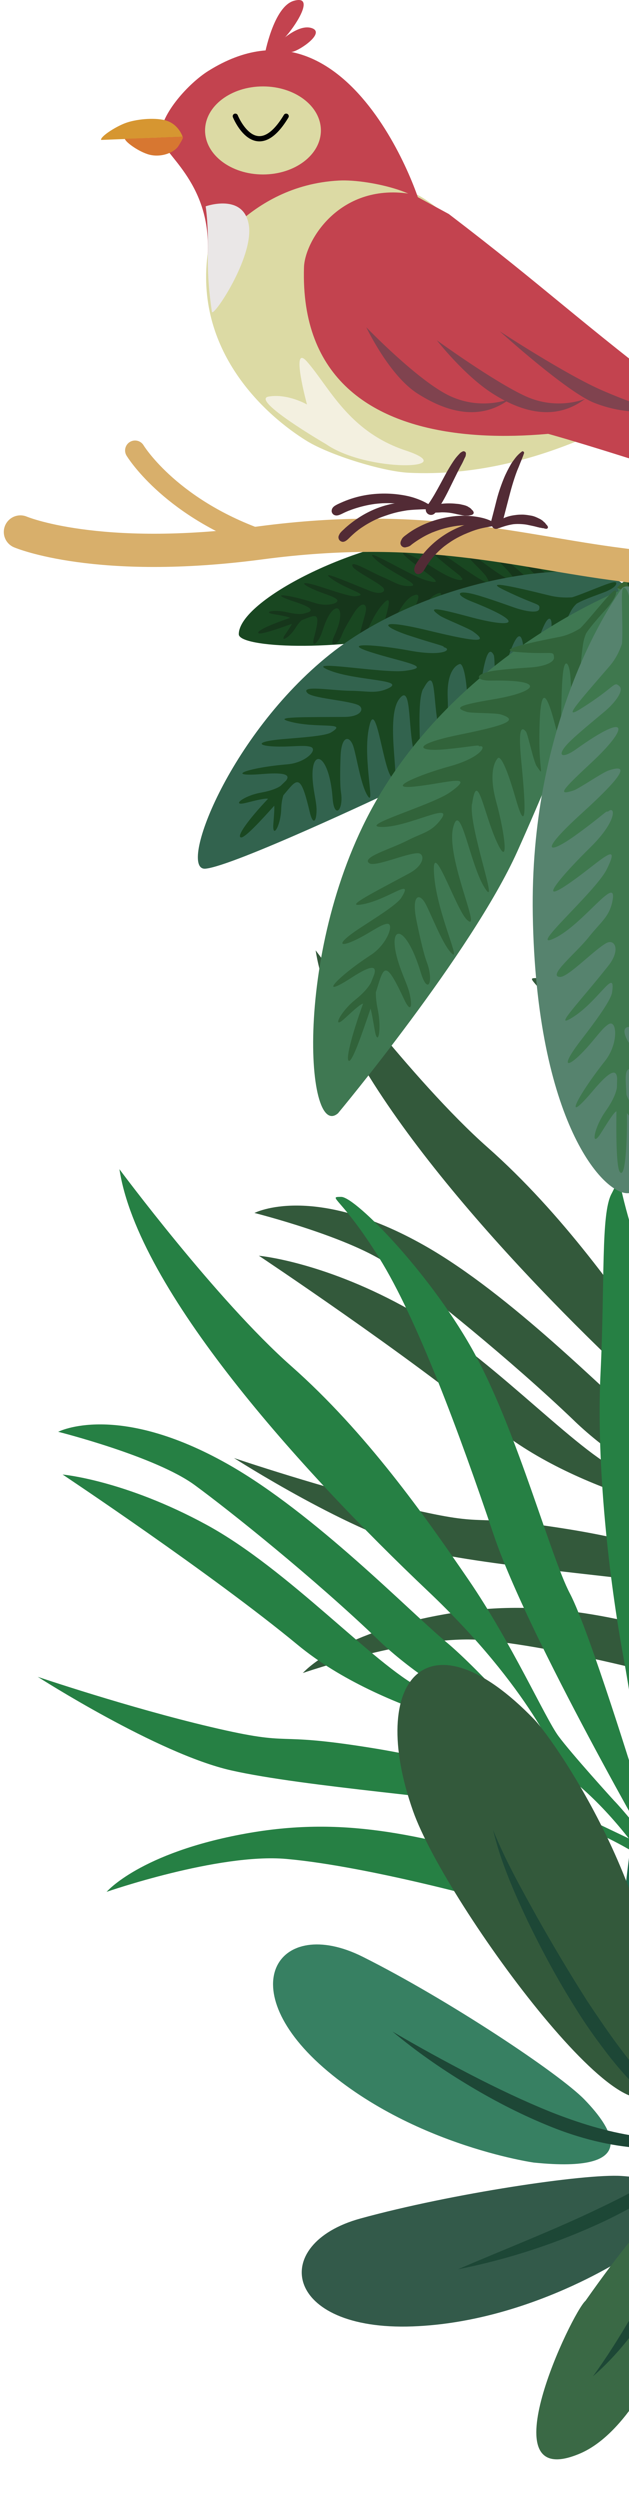 <svg width="154" height="612" viewBox="0 0 154 612" fill="none" xmlns="http://www.w3.org/2000/svg">
<path d="M209.031 402.133C209.031 402.133 177.401 347.293 168.941 322.213C160.481 297.133 150.171 269.273 140.881 254.353C131.591 239.433 128.041 239.443 131.591 239.433C135.141 239.423 154.111 258.903 164.521 278.293C174.921 297.683 182.851 327.543 187.591 336.543C192.331 345.543 204.141 384.043 204.141 384.043L209.031 402.123V402.133Z" fill="#33593B"/>
<path d="M175.831 372.162C175.831 372.162 141.841 366.392 120.921 349.092C100.001 331.792 63.381 307.402 63.381 307.402C63.381 307.402 78.501 308.752 98.611 319.702C118.721 330.652 139.601 353.942 151.251 359.832C162.901 365.722 175.831 372.162 175.831 372.162Z" fill="#33593B"/>
<path d="M184.961 378.003C184.961 378.003 178.111 359.903 152.881 335.993C121.571 306.323 81.771 262.133 77.281 232.643C77.281 232.643 101.001 264.633 119.351 280.853C137.701 297.073 152.151 317.663 162.721 333.113C173.301 348.573 181.551 367.063 184.751 371.403C187.951 375.753 198.261 387.093 198.261 387.093L184.951 377.993L184.961 378.003Z" fill="#33593B"/>
<path d="M140.681 347.883C124.901 332.743 104.321 316.273 95.701 309.963C86.071 302.913 62.301 296.933 62.301 296.933C62.301 296.933 76.661 289.443 103.941 304.913C125.111 316.913 148.611 341.203 157.201 348.313C165.791 355.423 181.761 373.653 181.761 373.653C181.761 373.653 156.451 363.023 140.671 347.883H140.681Z" fill="#33593B"/>
<path d="M206.951 402.263C206.951 402.263 193.821 392.743 176.921 389.653C160.021 386.563 122.671 383.893 104.671 379.833C86.661 375.773 57.291 356.923 57.291 356.923C57.291 356.923 79.421 364.433 99.621 369.193C121.171 374.273 113.351 370.163 139.421 374.393C170.771 379.483 187.571 389.613 187.571 389.613L205.221 398.033L206.951 402.263Z" fill="#33593B"/>
<path d="M219.801 420.673C193.751 408.223 194.161 407.953 175.861 402.713C149.701 395.233 131.551 391.053 108.141 395.293C82.331 399.973 74.151 409.553 74.151 409.553C74.151 409.553 101.541 400.033 118.131 401.493C138.561 403.293 173.561 412.763 182.321 415.943C191.081 419.123 198.241 416.623 204.541 417.263C210.851 417.913 220.781 423.083 220.781 423.083L219.791 420.663L219.801 420.673Z" fill="#33593B"/>
<path d="M174.33 497.623C174.33 497.623 167.71 467.053 162.21 452.213C156.7 437.373 156.11 424.613 152.63 405.623C149.14 386.633 145.94 358.753 147.03 336.183C148.12 313.613 147.09 297.163 149.71 292.253C152.33 287.343 150.61 286.623 153.83 297.993C157.05 309.353 156.76 314.743 156.44 329.623C156.12 344.503 160.17 369.243 162.98 387.443C165.79 405.643 164.2 427.003 165.82 436.203C167.44 445.393 166.42 452.473 169.64 463.843C172.86 475.203 173.68 485.063 176.76 490.863C179.84 496.663 174.33 497.623 174.33 497.623Z" fill="#268044"/>
<path d="M160.98 455.693C160.98 455.693 129.35 400.853 120.89 375.773C112.43 350.693 102.12 322.833 92.83 307.913C83.54 292.993 79.99 293.003 83.54 292.993C87.09 292.983 106.06 312.463 116.47 331.853C126.87 351.243 134.8 381.103 139.54 390.103C144.28 399.103 156.09 437.603 156.09 437.603L160.98 455.683V455.693Z" fill="#268044"/>
<path d="M165.4 459.553C165.4 459.553 155.14 445.733 150.22 440.663C145.3 435.593 143.42 434.253 139.42 431.623C133.1 427.463 130.04 425.173 123.47 420.413C116.91 415.653 115.01 415.353 114.46 416.633C113.91 417.903 122.92 421.693 140.53 436.093C158.14 450.503 168.8 474.003 168.8 474.003L165.39 459.553H165.4Z" fill="#268044"/>
<path d="M127.78 425.723C127.78 425.723 93.79 419.953 72.87 402.653C51.95 385.353 15.33 360.963 15.33 360.963C15.33 360.963 30.45 362.313 50.56 373.263C70.67 384.213 91.55 407.503 103.2 413.393C114.85 419.283 127.78 425.723 127.78 425.723Z" fill="#268044"/>
<path d="M136.92 431.573C136.92 431.573 130.07 413.473 104.84 389.563C73.53 359.893 33.73 315.703 29.24 286.213C29.24 286.213 52.96 318.203 71.31 334.423C89.66 350.643 104.11 371.233 114.68 386.683C125.26 402.143 133.51 420.633 136.71 424.973C139.91 429.323 150.22 440.663 150.22 440.663L136.91 431.563L136.92 431.573Z" fill="#268044"/>
<path d="M92.63 401.453C76.85 386.313 56.27 369.843 47.65 363.533C38.02 356.483 14.25 350.503 14.25 350.503C14.25 350.503 28.61 343.013 55.89 358.483C77.06 370.483 100.56 394.773 109.15 401.883C117.74 408.993 133.71 427.223 133.71 427.223C133.71 427.223 108.4 416.593 92.62 401.453H92.63Z" fill="#268044"/>
<path d="M158.9 455.823C158.9 455.823 145.77 446.303 128.87 443.213C111.97 440.123 74.62 437.453 56.62 433.393C38.61 429.333 9.24 410.483 9.24 410.483C9.24 410.483 31.37 417.993 51.57 422.753C73.12 427.833 65.3 423.723 91.37 427.953C122.72 433.043 139.52 443.173 139.52 443.173L157.17 451.593L158.9 455.823Z" fill="#268044"/>
<path d="M171.75 474.243C145.7 461.793 146.11 461.523 127.81 456.283C101.65 448.803 83.5 444.623 60.09 448.863C34.28 453.543 26.1 463.123 26.1 463.123C26.1 463.123 53.49 453.603 70.08 455.063C90.51 456.863 125.51 466.333 134.27 469.513C143.03 472.693 150.19 470.193 156.49 470.833C162.8 471.483 172.73 476.653 172.73 476.653L171.74 474.233L171.75 474.243Z" fill="#268044"/>
<path d="M152.67 466.082C155.99 435.882 163.71 375.012 196.3 379.912C228.89 384.812 197.55 472.232 186.77 497.702C164.38 550.612 149.35 496.272 152.68 466.072L152.67 466.082Z" fill="#1D694B"/>
<path d="M101.12 443.321C109.23 466.371 158.08 532.721 161.12 508.301C165.94 469.661 136.24 426.552 130.77 420.892C104.71 393.902 89.841 411.281 101.12 443.321Z" fill="#33593B"/>
<path d="M153.491 552.352C157.011 549.932 131.69 568.372 101.03 569.502C69.41 570.672 65.76 549.282 88.221 543.092C110.681 536.912 143.26 532.082 152.16 532.672C162.31 533.342 174.801 536.742 153.491 552.342V552.352Z" fill="#335A4A"/>
<path d="M130.67 529.392C134.92 529.952 103.65 526.672 80.25 507.052C56.12 486.822 68.03 468.602 88.82 479.022C109.62 489.442 136.96 507.622 143.12 513.992C150.15 521.262 157.05 532.102 130.67 529.392Z" fill="#378062"/>
<path d="M143.33 563.251C140.02 566.161 118.93 610.271 141.86 600.681C163.91 591.461 177.49 534.191 173.07 533.631C168.65 533.071 160.93 538.221 143.33 563.261V563.251Z" fill="#3A6945"/>
<path d="M112.11 555.522C124.53 553.062 136.63 549.082 148.13 543.672C153.84 540.912 159.43 537.792 164.54 533.952C169.64 530.162 174.34 525.612 177.5 520.142C173.26 524.812 168.21 528.442 163.01 531.772C157.76 535.052 152.27 537.952 146.64 540.612C135.42 546.012 123.73 550.512 112.12 555.522H112.11Z" fill="#1D4736"/>
<path d="M96.11 497.332C101.72 502.022 107.75 506.242 114.02 510.052C120.29 513.872 126.83 517.302 133.68 520.132C140.51 523.002 147.8 525.042 155.27 525.722C159.01 526.012 162.79 525.982 166.49 525.382C170.17 524.712 173.81 523.572 176.94 521.642C169.97 524.082 162.65 523.962 155.61 522.902C148.53 521.852 141.66 519.692 134.96 517.052C128.27 514.352 121.72 511.222 115.27 507.892C108.82 504.542 102.43 501.052 96.12 497.332H96.11Z" fill="#1D4736"/>
<path d="M145.15 581.752C149.58 577.902 153.46 573.392 156.81 568.572C160.21 563.772 163.12 558.662 165.77 553.432C170.93 542.922 174.97 531.882 177.34 520.462C172.39 531.042 167.85 541.632 162.69 551.942C160.15 557.112 157.43 562.182 154.56 567.162C151.64 572.122 148.6 577.022 145.15 581.752Z" fill="#1D4736"/>
<path d="M176.78 521.952C168.87 519.932 162.83 514.542 157.69 508.702C152.55 502.812 147.99 496.242 143.66 489.672C139.41 482.992 135.35 476.152 131.45 469.242C127.61 462.292 123.69 455.362 120.72 447.962C122.57 455.752 125.83 463.152 129.24 470.372C132.74 477.582 136.53 484.632 140.82 491.442C142.94 494.872 145.24 498.202 147.67 501.402C150.07 504.642 152.7 507.742 155.55 510.662C158.45 513.532 161.57 516.242 165.16 518.282C168.74 520.302 172.72 521.762 176.77 521.942L176.78 521.952Z" fill="#1D4736"/>
<path d="M148.961 141.462C148.961 141.462 128.571 130.142 107.901 131.242C87.231 132.342 58.461 146.962 58.461 155.262C58.461 158.572 82.481 159.682 102.321 154.712C122.151 149.742 148.971 141.462 148.971 141.462H148.961Z" fill="#194721"/>
<path d="M105.972 145.932C110.302 143.172 106.542 148.282 105.332 152.712C104.112 157.142 107.392 152.732 109.332 148.892C111.632 144.332 114.082 144.842 114.082 144.842C114.082 144.842 115.372 144.682 112.262 151.022C110.432 154.742 111.192 154.902 116.132 148.992C117.612 147.222 120.482 143.622 120.522 145.882C120.522 146.392 118.422 149.722 118.382 150.592C118.292 152.642 118.012 151.502 121.842 148.012C126.232 144.002 128.042 143.372 125.042 148.992C122.882 153.042 128.082 147.332 131.392 145.012C133.312 143.672 133.302 144.802 132.152 146.172C131.362 147.112 129.942 148.282 130.122 149.602C130.282 150.792 132.132 147.912 137.012 144.802C137.522 144.482 138.052 144.262 138.602 144.112C140.322 143.982 143.602 144.352 144.492 144.372C145.622 144.402 146.552 144.292 146.842 143.932C147.132 143.572 146.352 143.422 144.262 143.282C142.442 143.162 139.762 143.062 138.342 142.872C137.102 142.452 135.862 141.872 134.702 141.052C128.312 136.492 125.182 134.522 127.552 137.112C131.882 141.862 132.582 141.532 131.892 142.322C131.372 142.922 129.392 141.742 127.792 140.352C126.412 139.152 123.222 136.372 121.782 135.402C119.432 133.832 119.232 134.732 121.182 136.552C128.812 143.692 126.042 143.452 119.612 138.672C114.412 134.802 113.382 134.332 114.762 136.472C115.212 137.172 118.452 140.192 118.992 141.042C120.592 143.592 119.392 143.312 111.642 137.852C103.792 132.312 104.102 134.012 108.062 137.292C112.072 140.612 113.072 141.152 112.822 141.302C114.152 142.202 112.112 142.772 106.782 139.422C102.002 136.412 95.782 133.352 100.182 136.982C104.502 140.542 109.882 143.632 104.322 142.052C100.502 140.962 88.152 133.252 91.732 136.732C95.282 140.182 104.492 143.632 99.882 143.472C97.542 143.392 96.362 142.372 93.612 141.222C90.602 139.962 85.692 136.892 86.292 138.602C86.672 139.692 92.122 142.302 93.682 143.742C94.712 144.692 93.492 145.822 90.522 144.632C83.892 141.962 78.482 139.612 80.892 141.462C84.792 144.442 91.002 145.602 86.982 145.962C85.662 146.082 81.182 144.502 78.342 143.602C72.512 141.732 73.712 143.242 78.972 145.162C81.132 145.952 81.652 146.132 82.302 146.592C83.652 147.522 80.362 148.672 77.082 147.602C69.922 145.272 65.332 145.072 72.202 147.322C76.612 148.762 76.502 149.452 75.502 149.882C75.052 150.012 74.622 150.142 74.192 150.262C73.582 150.352 72.402 150.372 70.362 149.892C67.032 149.112 64.102 149.852 67.052 150.352C69.192 150.712 70.722 151.002 71.002 151.272C65.862 152.992 62.632 154.552 63.312 155.012C63.852 155.382 67.802 154.032 71.492 152.702C71.252 153.222 70.612 154.142 69.822 155.322C68.402 157.442 70.872 156.142 72.382 153.672C72.922 152.792 73.432 152.212 73.872 151.822C74.252 151.672 74.622 151.532 74.962 151.392C77.832 150.242 78.392 150.392 76.882 156.112C76.362 158.072 77.102 158.082 78.142 156.342C78.722 155.362 79.002 154.132 79.622 152.542C82.022 146.452 85.202 148.422 81.852 155.632C80.362 158.822 82.702 158.182 83.722 155.392C84.242 153.962 85.982 151.152 86.592 150.172C88.522 147.032 89.912 147.702 89.562 149.622C89.242 151.372 87.732 155.462 87.882 157.492C88.102 160.412 89.972 152.342 93.452 148.212C97.592 143.312 93.032 153.942 93.372 156.392C93.892 160.152 96.892 147.732 101.092 145.842C104.902 144.122 99.432 151.522 99.002 155.692C98.572 159.862 103.102 147.812 105.962 145.982L105.972 145.932Z" fill="#16361B"/>
<path d="M95.002 194.153C95.002 194.153 57.172 212.033 50.312 212.653C43.442 213.283 55.902 180.073 80.762 160.193C105.622 140.313 147.572 135.373 153.412 143.923C153.412 143.923 119.032 182.013 95.002 194.163V194.153Z" fill="#32634E"/>
<path d="M103.632 168.642C106.922 162.422 105.902 171.532 107.432 178.282C108.962 185.022 109.892 177.142 109.612 170.792C109.282 163.262 112.532 162.562 112.532 162.562C112.532 162.562 113.962 161.622 114.532 172.042C114.862 178.162 115.872 177.962 117.762 167.082C118.332 163.822 119.322 157.282 120.882 160.352C121.232 161.042 120.972 166.792 121.512 168.002C122.782 170.852 121.692 169.462 123.892 162.522C126.412 154.562 128.142 152.682 128.362 162.062C128.512 168.822 130.852 158.082 133.232 153.042C134.612 150.122 135.362 151.682 134.912 154.212C134.602 155.952 133.712 158.352 134.812 160.052C135.802 161.582 136.062 156.602 139.772 149.602C140.162 148.872 140.642 148.272 141.202 147.762C143.162 146.612 147.302 145.272 148.382 144.802C149.742 144.212 150.772 143.542 150.882 142.882C150.992 142.222 149.962 142.452 147.382 143.442C145.132 144.302 141.882 145.672 140.072 146.222C138.322 146.342 136.442 146.252 134.512 145.772C123.842 143.132 118.792 142.192 123.352 144.402C131.702 148.462 132.302 147.622 132.022 149.082C131.802 150.202 128.662 149.692 125.812 148.692C123.352 147.822 117.702 145.812 115.342 145.302C111.492 144.472 111.852 145.822 115.402 147.222C129.282 152.702 125.822 153.932 114.962 151.002C106.172 148.632 104.622 148.572 107.712 150.722C108.722 151.432 114.602 153.732 115.812 154.592C119.432 157.182 117.822 157.482 104.922 154.362C91.862 151.202 93.372 153.362 100.282 155.622C107.282 157.912 108.832 158.082 108.642 158.432C110.822 158.912 108.792 160.852 100.192 159.252C92.482 157.822 83.032 157.142 90.702 159.622C98.242 162.052 106.712 163.262 99.032 164.232C93.752 164.892 73.882 161.292 80.472 164.032C87.012 166.752 100.282 166.292 94.702 168.662C91.852 169.862 89.782 169.132 85.732 169.102C81.312 169.062 73.392 167.632 75.262 169.642C76.452 170.922 84.692 171.422 87.502 172.512C89.362 173.232 88.672 175.472 84.342 175.502C74.662 175.572 66.642 175.422 70.752 176.582C77.402 178.472 85.572 176.562 81.032 179.312C79.542 180.212 73.152 180.592 69.172 180.942C60.982 181.672 63.422 183.062 70.972 182.712C74.072 182.572 74.812 182.542 75.892 182.782C78.122 183.292 74.982 186.722 70.362 187.102C60.282 187.952 54.692 190.262 64.372 189.472C70.582 188.962 70.922 189.962 70.012 191.112C69.572 191.542 69.142 191.962 68.712 192.372C68.052 192.842 66.662 193.532 63.912 194.032C59.432 194.832 56.432 197.502 60.292 196.522C63.072 195.812 65.092 195.352 65.612 195.552C60.662 200.802 57.872 204.762 58.982 205.002C59.882 205.202 63.662 201.132 67.152 197.232C67.222 198.082 67.072 199.702 66.922 201.752C66.662 205.462 68.712 202.282 68.852 198.042C68.902 196.542 69.122 195.452 69.382 194.672C69.732 194.262 70.072 193.852 70.392 193.472C73.032 190.282 73.802 190.182 75.852 198.862C76.562 201.832 77.442 201.432 77.502 198.462C77.542 196.792 77.032 194.952 76.702 192.422C75.452 182.732 80.562 183.642 81.432 195.392C81.812 200.602 84.162 198.402 83.492 194.012C83.152 191.762 83.322 186.942 83.382 185.252C83.562 179.862 85.662 179.992 86.542 182.822C87.342 185.402 88.302 191.842 89.852 194.542C92.072 198.422 88.862 186.312 90.232 178.702C91.862 169.652 93.592 186.782 95.642 189.942C98.792 194.802 94.002 176.112 97.722 171.142C101.092 166.632 99.582 179.852 101.872 185.812C104.162 191.762 101.432 172.712 103.612 168.592L103.632 168.642Z" fill="#1A4721"/>
<path d="M82.812 272.462C82.812 272.462 115.492 233.252 126.672 208.402C137.842 183.552 153.342 143.942 153.342 143.942C153.342 143.942 115.222 158.152 93.432 193.772C71.642 229.392 74.562 279.882 82.822 272.472L82.812 272.462Z" fill="#3F7852"/>
<path d="M115.591 196.792C116.841 188.082 118.411 199.052 121.621 206.072C124.831 213.102 123.511 203.602 121.531 196.432C119.181 187.932 121.901 185.592 121.901 185.592C121.901 185.592 122.921 183.832 126.271 195.542C128.241 202.422 129.091 201.712 127.811 188.312C127.431 184.302 126.531 176.312 128.771 179.102C129.271 179.732 130.611 186.462 131.421 187.592C133.341 190.262 131.981 189.182 132.051 180.172C132.141 169.832 133.181 166.852 135.921 177.532C137.901 185.232 137.071 171.782 137.821 164.862C138.261 160.862 139.361 162.282 139.641 165.412C139.841 167.552 139.691 170.732 141.141 172.172C142.441 173.462 141.321 167.612 142.731 157.822C142.881 156.802 143.141 155.882 143.511 155.032C144.961 152.782 148.301 149.292 149.131 148.242C150.181 146.922 150.931 145.662 150.841 144.852C150.751 144.042 149.901 144.802 147.851 147.152C146.071 149.202 143.541 152.312 142.061 153.802C140.531 154.772 138.821 155.552 136.961 155.912C126.691 157.922 121.911 159.212 126.601 159.612C135.181 160.332 135.491 159.082 135.641 160.902C135.751 162.292 132.801 163.192 129.981 163.382C127.541 163.542 121.941 163.902 119.681 164.432C116.001 165.292 116.701 166.672 120.261 166.612C134.181 166.352 131.421 169.402 120.901 171.172C112.381 172.602 110.981 173.252 114.331 174.282C115.431 174.622 121.321 174.482 122.641 174.902C126.591 176.172 125.221 177.272 112.831 179.782C100.271 182.322 102.221 184.082 109.021 183.422C115.911 182.752 117.341 182.212 117.271 182.712C119.351 182.232 118.071 185.422 109.931 187.642C102.641 189.642 93.991 193.322 101.541 192.542C108.951 191.782 116.871 189.172 110.261 193.902C105.721 197.152 86.941 202.392 93.591 202.442C100.181 202.482 111.951 195.692 107.591 201.042C105.371 203.772 103.311 203.912 99.681 205.782C95.711 207.832 88.231 209.922 90.461 211.342C91.881 212.252 99.391 208.932 102.201 208.862C104.071 208.812 104.061 211.712 100.191 213.792C91.541 218.452 84.321 222.052 88.321 221.452C94.791 220.482 101.581 214.432 98.271 219.742C97.191 221.482 91.561 224.932 88.091 227.212C80.961 231.912 83.531 232.362 90.191 228.402C92.931 226.772 93.581 226.392 94.621 226.162C96.751 225.692 94.881 231.112 90.851 233.742C82.061 239.472 77.681 244.772 86.131 239.292C91.561 235.772 92.121 236.762 91.631 238.512C91.351 239.212 91.081 239.892 90.811 240.582C90.341 241.442 89.291 242.892 86.961 244.752C83.171 247.792 81.211 252.272 84.391 249.322C86.691 247.192 88.361 245.712 88.891 245.692C85.891 254.062 84.471 259.932 85.531 259.692C86.391 259.502 88.671 253.042 90.721 246.902C91.011 247.842 91.321 249.772 91.751 252.212C92.521 256.592 93.501 251.972 92.471 247.042C92.111 245.292 92.011 243.942 92.021 242.922C92.221 242.282 92.421 241.652 92.601 241.062C94.091 236.152 94.751 235.662 98.961 244.672C100.401 247.762 101.081 246.872 100.331 243.432C99.911 241.502 98.951 239.622 97.971 236.862C94.201 226.312 99.031 224.942 103.011 238.042C104.771 243.852 106.281 240.212 104.481 235.492C103.561 233.072 102.401 227.442 101.991 225.472C100.681 219.182 102.601 218.352 104.151 221.192C105.561 223.782 108.181 230.732 110.311 233.102C113.361 236.512 107.181 224.102 106.331 214.712C105.321 203.542 111.541 222.412 114.241 225.072C118.391 229.162 109.001 209.942 110.971 202.482C112.761 195.712 115.011 211.622 118.691 217.382C122.371 223.142 114.721 202.532 115.551 196.762L115.591 196.792Z" fill="#31633A"/>
<path d="M209.512 194.153C209.512 194.153 247.342 212.033 254.202 212.653C261.072 213.283 248.612 180.073 223.752 160.193C198.892 140.313 156.942 135.373 151.102 143.923C151.102 143.923 185.482 182.013 209.512 194.163V194.153Z" fill="#366330"/>
<path d="M202.621 185.862C204.911 179.912 203.401 166.682 206.771 171.192C210.491 176.162 205.701 194.852 208.851 189.992C210.901 186.832 212.631 169.712 214.261 178.752C215.631 186.352 212.421 198.462 214.641 194.592C216.191 191.892 217.151 185.452 217.951 182.872C218.821 180.042 220.921 179.912 221.111 185.302C221.171 186.992 221.351 191.822 221.001 194.062C220.331 198.452 222.681 200.642 223.061 195.442C223.931 183.692 229.041 182.782 227.791 192.472C227.461 195.002 226.961 196.842 226.991 198.512C227.061 201.482 227.941 201.882 228.641 198.912C230.701 190.232 231.471 190.332 234.101 193.522C234.421 193.902 234.761 194.312 235.111 194.722C235.371 195.502 235.591 196.592 235.641 198.092C235.781 202.332 237.841 205.502 237.571 201.802C237.421 199.742 237.271 198.132 237.341 197.282C240.831 201.182 244.611 205.252 245.511 205.052C246.621 204.802 243.831 200.842 238.881 195.602C239.401 195.402 241.421 195.862 244.201 196.572C248.051 197.562 245.061 194.882 240.581 194.082C237.821 193.592 236.441 192.902 235.781 192.422C235.361 192.002 234.931 191.582 234.481 191.162C233.581 190.012 233.911 189.012 240.121 189.522C249.801 190.312 244.211 188.002 234.131 187.152C229.501 186.762 226.371 183.332 228.601 182.832C229.691 182.582 230.421 182.612 233.521 182.762C241.071 183.112 243.511 181.712 235.321 180.992C231.331 180.642 224.941 180.262 223.461 179.362C218.921 176.602 227.091 178.522 233.741 176.632C237.851 175.462 229.831 175.622 220.151 175.552C215.821 175.522 215.131 173.282 216.991 172.562C219.801 171.472 228.041 170.962 229.231 169.692C231.101 167.682 223.191 169.122 218.761 169.152C214.721 169.182 212.641 169.912 209.791 168.712C204.201 166.342 217.481 166.802 224.021 164.082C230.611 161.332 210.741 164.942 205.461 164.282C197.781 163.312 206.261 162.102 213.791 159.672C221.461 157.192 212.011 157.872 204.301 159.302C195.701 160.892 193.671 158.952 195.851 158.482C195.661 158.122 197.211 157.962 204.211 155.672C211.121 153.412 212.641 151.262 199.571 154.412C186.681 157.522 185.061 157.232 188.681 154.642C189.891 153.782 195.771 151.482 196.781 150.772C199.861 148.612 198.321 148.682 189.531 151.052C178.671 153.982 175.211 152.742 189.091 147.272C192.641 145.872 193.011 144.522 189.151 145.352C186.781 145.862 181.131 147.872 178.681 148.742C175.841 149.742 172.691 150.252 172.471 149.132C172.191 147.672 172.791 148.512 181.141 144.452C185.701 142.232 180.651 143.182 169.981 145.822C168.051 146.302 166.181 146.392 164.421 146.272C162.601 145.722 159.361 144.352 157.111 143.492C154.531 142.512 153.501 142.272 153.611 142.932C153.721 143.592 154.751 144.262 156.111 144.852C157.191 145.322 161.331 146.662 163.291 147.812C163.851 148.322 164.331 148.922 164.721 149.652C168.431 156.642 168.691 161.632 169.681 160.102C170.781 158.402 169.891 156.002 169.581 154.262C169.131 151.732 169.881 150.182 171.261 153.092C173.641 158.132 175.981 168.872 176.131 162.112C176.341 152.732 178.081 154.612 180.601 162.572C182.801 169.512 181.701 170.902 182.981 168.052C183.521 166.852 183.251 161.102 183.611 160.402C185.171 157.332 186.171 163.872 186.731 167.132C188.621 178.002 189.631 178.212 189.961 172.092C190.531 161.672 191.961 162.612 191.961 162.612C191.961 162.612 195.211 163.302 194.881 170.842C194.601 177.192 195.531 185.072 197.061 178.332C198.591 171.592 197.571 162.472 200.861 168.692C203.041 172.812 200.301 191.862 202.601 185.912L202.621 185.862Z" fill="#1A4721"/>
<path d="M221.701 272.462C221.701 272.462 189.021 233.252 177.841 208.402C166.671 183.552 151.171 143.942 151.171 143.942C151.171 143.942 189.291 158.152 211.081 193.772C232.871 229.392 229.951 279.882 221.691 272.472L221.701 272.462Z" fill="#3F7852"/>
<path d="M185.781 217.403C189.461 211.643 191.711 195.733 193.501 202.503C195.471 209.963 186.091 229.193 190.231 225.093C192.931 222.433 199.151 203.563 198.141 214.733C197.291 224.123 191.121 236.523 194.161 233.123C196.281 230.753 198.901 223.803 200.321 221.213C201.871 218.373 203.791 219.213 202.481 225.493C202.071 227.463 200.911 233.093 199.991 235.513C198.191 240.243 199.701 243.873 201.461 238.063C205.441 224.963 210.271 226.333 206.501 236.883C205.521 239.633 204.561 241.513 204.141 243.453C203.391 246.893 204.071 247.783 205.511 244.693C209.721 235.683 210.381 236.173 211.871 241.083C212.051 241.673 212.241 242.303 212.451 242.943C212.471 243.963 212.371 245.313 212.001 247.063C210.971 252.003 211.951 256.623 212.721 252.233C213.151 249.803 213.461 247.873 213.751 246.923C215.811 253.053 218.091 259.523 218.941 259.713C220.001 259.953 218.581 254.083 215.581 245.713C216.101 245.723 217.781 247.203 220.081 249.343C223.261 252.293 221.311 247.813 217.511 244.773C215.181 242.903 214.131 241.453 213.661 240.603C213.391 239.923 213.121 239.233 212.841 238.533C212.351 236.783 212.921 235.793 218.341 239.313C226.791 244.793 222.411 239.493 213.621 233.763C209.581 231.133 207.711 225.713 209.851 226.183C210.891 226.413 211.541 226.793 214.281 228.423C220.941 232.393 223.511 231.943 216.381 227.233C212.911 224.943 207.291 221.493 206.201 219.763C202.891 214.453 209.681 220.503 216.151 221.473C220.141 222.073 212.931 218.463 204.281 213.813C200.411 211.733 200.401 208.833 202.271 208.883C205.081 208.953 212.601 212.263 214.011 211.363C216.231 209.943 208.761 207.853 204.791 205.803C201.161 203.933 199.101 203.793 196.881 201.063C192.521 195.703 204.281 202.503 210.881 202.463C217.531 202.423 198.751 197.183 194.211 193.923C187.601 189.193 195.521 191.803 202.931 192.563C210.481 193.343 201.821 189.653 194.541 187.663C186.411 185.433 185.121 182.243 187.201 182.733C187.121 182.233 188.561 182.773 195.451 183.443C202.251 184.103 204.201 182.353 191.641 179.803C179.251 177.293 177.881 176.193 181.831 174.923C183.151 174.503 189.041 174.633 190.141 174.303C193.491 173.283 192.091 172.623 183.571 171.193C173.051 169.423 170.291 166.373 184.211 166.633C187.771 166.703 188.471 165.323 184.791 164.453C182.531 163.923 176.921 163.563 174.491 163.403C171.671 163.213 168.721 162.313 168.831 160.923C168.981 159.103 169.291 160.363 177.871 159.633C182.561 159.243 177.781 157.943 167.511 155.933C165.651 155.573 163.951 154.793 162.411 153.823C160.931 152.333 158.401 149.223 156.621 147.173C154.581 144.823 153.721 144.063 153.631 144.873C153.541 145.683 154.291 146.943 155.341 148.263C156.181 149.313 159.521 152.813 160.961 155.053C161.321 155.903 161.591 156.823 161.741 157.843C163.161 167.633 162.031 173.483 163.331 172.193C164.781 170.753 164.631 167.573 164.831 165.433C165.121 162.313 166.211 160.883 166.651 164.883C167.411 171.803 166.571 185.253 168.551 177.553C171.301 166.873 172.341 169.853 172.421 180.193C172.501 189.203 171.141 190.283 173.051 187.613C173.861 186.483 175.191 179.753 175.701 179.123C177.941 176.333 177.041 184.323 176.661 188.333C175.381 201.723 176.231 202.443 178.201 195.563C181.551 183.853 182.571 185.613 182.571 185.613C182.571 185.613 185.291 187.943 182.941 196.453C180.961 203.623 179.641 213.113 182.851 206.093C186.061 199.063 187.631 188.103 188.881 196.813C189.711 202.573 182.061 223.193 185.741 217.433L185.781 217.403Z" fill="#31633A"/>
<path d="M152.592 149.223C152.592 149.223 156.122 186.803 154.552 236.003L152.592 149.223Z" fill="#56836E"/>
<path d="M176.951 223.862C176.341 177.232 157.571 148.472 154.491 144.062C154.281 143.752 153.941 143.562 153.561 143.552C153.561 143.552 153.551 143.552 153.541 143.552C152.971 143.522 152.431 143.772 152.101 144.232C148.371 149.492 129.691 178.132 130.441 223.872C131.281 274.682 147.901 292.902 154.041 292.072C154.091 292.072 154.141 291.782 154.181 291.272C154.221 291.782 154.271 292.072 154.321 292.072C159.501 292.012 177.621 274.862 176.951 223.872V223.862Z" fill="#56836E"/>
<path d="M155.752 212.212C151.852 203.592 160.052 212.422 167.502 217.072C174.952 221.722 168.072 213.462 161.672 208.192C154.072 201.942 155.272 198.282 155.272 198.282C155.272 198.282 155.282 195.792 165.982 204.312C172.262 209.322 172.882 207.832 162.962 196.762C159.992 193.442 153.782 187.192 157.852 188.042C158.772 188.232 164.552 193.212 166.102 193.662C169.762 194.732 167.802 194.552 161.792 186.692C154.892 177.672 153.722 174.442 163.752 181.652C170.982 186.852 160.892 175.842 156.582 169.642C154.082 166.052 156.142 166.392 158.682 168.732C160.422 170.332 162.582 173.102 164.972 173.232C167.132 173.352 161.992 169.122 155.912 160.292C155.282 159.372 154.832 158.452 154.512 157.502C154.112 154.642 154.352 149.352 154.252 147.892C154.132 146.052 153.772 144.522 153.052 143.982C152.332 143.452 152.212 144.692 152.272 148.062C152.322 151.002 152.472 155.342 152.272 157.622C151.622 159.542 150.662 161.432 149.222 163.092C141.302 172.272 137.562 176.412 142.272 173.452C150.892 168.032 150.212 166.662 151.672 168.002C152.792 169.032 150.682 171.922 148.152 174.072C145.962 175.932 140.852 180.072 139.042 182.012C136.082 185.162 137.692 185.812 141.102 183.372C154.412 173.862 153.912 178.192 144.822 186.662C137.462 193.522 136.412 194.802 140.412 193.512C141.722 193.092 147.452 189.122 149.032 188.602C153.762 187.022 153.342 189.182 142.472 199.062C131.452 209.072 134.382 209.182 140.902 204.482C147.512 199.722 148.562 198.252 148.802 198.732C150.592 196.982 151.412 200.702 144.432 207.542C138.172 213.672 131.222 221.652 138.662 216.702C145.962 211.842 152.582 204.702 148.542 212.822C145.762 218.402 128.652 233.102 135.802 229.662C142.892 226.252 151.452 213.422 149.912 220.752C149.132 224.482 147.012 225.782 144.142 229.412C140.992 233.382 133.942 238.982 137.092 239.152C139.092 239.262 145.522 232.432 148.502 230.842C150.482 229.792 152.052 232.492 148.932 236.432C141.962 245.242 135.572 251.742 139.712 249.342C146.422 245.442 150.842 236.322 149.852 242.952C149.522 245.122 144.982 251.072 142.142 254.772C136.322 262.362 139.392 261.672 145.022 254.932C147.342 252.162 147.872 251.482 148.922 250.772C151.072 249.322 151.532 255.402 148.152 259.692C140.782 269.042 137.842 275.712 145.182 267.002C149.892 261.412 150.912 262.022 151.092 263.932C151.072 264.732 151.052 265.502 151.032 266.282C150.862 267.312 150.272 269.162 148.342 271.902C145.202 276.362 144.622 281.392 147.162 277.322C149.002 274.382 150.332 272.262 150.922 272.042C150.812 281.402 151.072 287.692 152.222 287.082C153.152 286.592 153.572 279.342 153.502 272.492C154.212 273.302 155.322 275.072 156.732 277.332C159.282 281.402 158.692 276.362 155.552 271.912C154.442 270.332 153.782 269.052 153.382 268.042C153.352 267.332 153.312 266.642 153.272 265.982C152.912 260.552 153.482 259.612 162.002 266.802C164.922 269.262 165.342 268.072 163.042 264.952C161.752 263.202 159.862 261.752 157.552 259.502C148.672 250.882 153.452 247.142 163.742 258.342C168.302 263.302 168.402 258.932 164.242 255.102C162.112 253.142 158.182 248.222 156.772 246.532C152.292 241.152 153.912 239.432 157.032 241.332C159.872 243.062 166.142 248.522 169.622 249.822C174.612 251.692 161.932 242.412 156.072 234.042C149.112 224.092 165.722 238.572 170.012 239.742C176.612 241.542 156.502 228.062 154.312 220.112C152.322 212.892 163.742 226.192 170.792 229.672C177.842 233.162 158.332 217.892 155.752 212.192V212.212Z" fill="#3F784E"/>
<path d="M289.12 232.135C289.12 232.135 245.19 150.082 151.983 138.224C126.829 135.035 103.883 127.577 63.796 132.892C23.71 138.224 5 130.227 5 130.227" stroke="#D8AF6B" stroke-width="8.14" stroke-linecap="round" stroke-linejoin="round"/>
<path d="M50.958 61.307C47.245 86.019 65.236 101.867 75.147 107.968C80.691 111.37 93.612 115.426 100.121 115.736C132.111 117.29 157.642 99.136 159.424 99.414C166.293 100.461 146.455 80.033 126.649 67.538C121.317 64.169 107.154 49.335 101.184 47.274C95.215 45.213 42.895 24.606 41.586 28.662C40.654 31.557 53.297 45.77 50.958 61.323V61.307Z" fill="#DCDAA4"/>
<path d="M39.246 33.307C39.361 27.795 46.279 20.337 50.956 17.393C86.856 -5.16 104.879 54.241 103.243 51.968C106.858 47.944 90.781 43.774 82.947 44.199C60.262 45.41 50.76 64.643 50.874 61.879C51.643 44.085 39.164 37.363 39.246 33.307Z" fill="#C3434F"/>
<path d="M109.885 52.393C133.878 70.71 141.319 78.332 168.076 98.645C145.457 107.754 72.71 120.315 74.427 65.428C74.64 58.82 83.374 44.461 100.955 47.535" fill="#C3434F"/>
<path d="M151.982 101.196C161.762 100.15 186.671 116.145 201.309 124.927C202.453 125.614 201.668 127.381 200.393 126.988C181.699 121.346 142.758 108.098 129.003 104.843C129.003 104.843 159.145 98.776 151.982 101.196Z" fill="#C3434F"/>
<path d="M64.386 42.711C72.217 42.711 78.566 37.886 78.566 31.933C78.566 25.981 72.217 21.155 64.386 21.155C56.555 21.155 50.206 25.981 50.206 31.933C50.206 37.886 56.555 42.711 64.386 42.711Z" fill="#DCDAA4"/>
<path d="M57.614 28.45C57.614 28.45 62.602 40.864 70.06 28.45" stroke="black" stroke-width="1.28" stroke-linecap="round" stroke-linejoin="round"/>
<path d="M33.065 110.275C33.065 110.275 41.079 123.588 62.455 131.57" stroke="#D8AF6B" stroke-width="4.88" stroke-linecap="round" stroke-linejoin="round"/>
<path d="M65.052 13.682C65.052 13.682 71.904 5.423 76.32 6.878C79.771 8.023 73.409 12.341 71.594 12.684C67.93 13.371 65.068 13.682 65.068 13.682H65.052Z" fill="#C3434F"/>
<path d="M64.774 13.535C64.774 13.535 66.933 1.58 71.971 0.189C77.008 -1.217 72.886 5.57 70.155 8.727C67.424 11.883 64.774 13.535 64.774 13.535Z" fill="#C3434F"/>
<path d="M79.84 108.737C79.84 108.737 61.113 97.844 65.791 97.076C70.468 96.291 75.162 99.022 75.162 99.022C75.162 99.022 71.024 83.812 75.162 88.522C80.625 94.737 85.302 105.63 99.351 110.291C113.4 114.952 89.98 115.737 79.84 108.737Z" fill="#F3F0E0"/>
<path d="M113.217 110.553C113.103 110.602 112.988 110.667 112.89 110.732C112.727 110.831 112.612 110.945 112.498 111.076C112.301 111.288 112.105 111.485 111.925 111.697C111.533 112.139 111.206 112.613 110.878 113.104C110.306 113.971 109.783 114.854 109.276 115.753C108.311 117.536 107.378 119.319 106.364 121.069C106.07 121.576 105.759 122.066 105.449 122.557C105.285 122.819 105.105 123.08 104.925 123.326C104.745 123.571 104.549 123.833 104.402 124.111C104.091 124.683 104.222 125.387 104.729 125.779C105.236 126.172 105.972 126.139 106.43 125.681C106.888 125.223 107.215 124.634 107.558 124.094C107.836 123.653 108.114 123.211 108.376 122.77C108.899 121.87 109.374 120.954 109.832 120.038C110.731 118.223 111.614 116.391 112.53 114.592C112.792 114.069 113.103 113.578 113.348 113.038C113.479 112.76 113.61 112.466 113.741 112.188C113.822 112.008 113.953 111.828 114.002 111.632C114.035 111.485 114.051 111.338 114.068 111.19C114.1 110.961 114.068 110.732 113.855 110.585C113.642 110.438 113.43 110.438 113.217 110.536V110.553Z" fill="#522B35"/>
<path d="M105.728 123.733C105.352 123.57 104.976 123.406 104.567 123.308C104.191 123.21 103.815 123.145 103.438 123.063C102.621 122.899 101.754 122.867 100.92 122.85C99.268 122.818 97.6 123.014 95.981 123.341C92.808 123.979 89.749 125.353 87.1 127.217C86.396 127.708 85.693 128.247 85.039 128.803C84.745 129.049 84.45 129.31 84.172 129.588C83.845 129.899 83.436 130.243 83.191 130.635C83.044 130.897 82.847 131.24 82.864 131.551C82.88 132.058 83.191 132.451 83.665 132.598C84.319 132.81 84.99 132.205 85.415 131.78C85.971 131.224 86.56 130.684 87.165 130.177C87.312 130.063 87.476 129.948 87.623 129.817C87.623 129.817 87.427 129.965 87.541 129.883C87.574 129.85 87.607 129.834 87.639 129.801C87.721 129.736 87.819 129.67 87.901 129.605C88.228 129.36 88.555 129.131 88.899 128.918C89.553 128.476 90.24 128.084 90.943 127.708C91.287 127.528 91.63 127.348 91.99 127.184C92.17 127.103 92.35 127.021 92.53 126.939C92.579 126.923 92.873 126.792 92.693 126.874C92.546 126.939 92.677 126.874 92.693 126.874C92.758 126.841 92.824 126.824 92.889 126.792C93.625 126.497 94.378 126.236 95.13 125.99C95.882 125.745 96.651 125.532 97.42 125.353C97.796 125.271 98.188 125.189 98.565 125.124C98.761 125.091 98.941 125.058 99.137 125.025C99.235 125.025 99.333 124.993 99.431 124.976C99.431 124.976 99.235 125.009 99.35 124.976C99.481 124.976 99.628 124.944 99.758 124.927C99.84 124.927 99.922 124.895 100.004 124.895C99.742 124.895 100.037 124.895 100.102 124.895C100.315 124.862 100.511 124.846 100.723 124.829C101.132 124.796 101.525 124.764 101.934 124.747C102.719 124.715 103.52 124.666 104.305 124.666C104.698 124.666 105.074 124.633 105.466 124.584C105.663 124.567 105.859 124.453 105.908 124.24C105.957 124.06 105.875 123.799 105.695 123.717L105.728 123.733Z" fill="#522B35"/>
<path d="M106.234 124.455C104.975 123.278 103.421 122.574 101.818 122.002C100.216 121.43 98.482 121.135 96.781 120.955C93.412 120.628 89.912 120.906 86.674 121.871C85.79 122.133 84.924 122.444 84.073 122.803C83.582 123.016 83.092 123.229 82.618 123.458C82.405 123.572 82.192 123.687 81.98 123.817C81.522 124.128 81.227 124.488 81.195 125.06C81.178 125.437 81.424 125.845 81.751 126.025C82.388 126.385 83.043 126.091 83.648 125.813C84.024 125.633 84.4 125.437 84.793 125.273C84.874 125.24 84.973 125.191 85.054 125.159C85.103 125.142 85.398 124.995 85.103 125.142C85.283 125.06 85.463 124.995 85.643 124.93C86.036 124.782 86.428 124.635 86.837 124.504C88.342 124.014 89.895 123.637 91.466 123.409C91.564 123.409 91.662 123.376 91.76 123.359C91.449 123.392 91.76 123.359 91.825 123.359C92.022 123.343 92.218 123.31 92.414 123.294C92.839 123.245 93.248 123.229 93.674 123.196C94.491 123.163 95.293 123.163 96.11 123.196C96.928 123.229 97.664 123.31 98.433 123.409C98.171 123.376 98.498 123.409 98.531 123.409C98.629 123.409 98.727 123.441 98.825 123.458C99.022 123.49 99.218 123.523 99.398 123.556C99.807 123.637 100.232 123.719 100.641 123.801C102.423 124.128 104.141 124.701 105.923 125.028C106.234 125.093 106.529 124.701 106.251 124.455H106.234Z" fill="#522B35"/>
<path d="M105.464 125.6C105.774 125.567 106.102 125.551 106.412 125.501L106.183 125.534C106.527 125.501 106.87 125.469 107.214 125.469C107.557 125.469 107.901 125.42 108.26 125.42C108.98 125.42 109.7 125.469 110.403 125.567L110.092 125.534C110.714 125.616 111.335 125.747 111.957 125.894C112.267 125.959 112.578 126.008 112.873 126.074C113.02 126.107 113.183 126.156 113.331 126.172C113.396 126.172 113.478 126.188 113.543 126.205C113.788 126.237 113.968 126.27 114.23 126.205C114.263 126.205 114.295 126.205 114.345 126.188L114.034 126.221C114.197 126.221 114.345 126.254 114.508 126.221C114.655 126.221 114.802 126.221 114.95 126.172C115.081 126.139 115.195 126.074 115.309 126.025L115.113 126.107H115.146C115.146 126.107 114.999 126.107 114.933 126.123C115.081 126.123 115.244 126.123 115.375 126.09C115.457 126.074 115.538 126.025 115.62 125.992C115.915 125.878 116.078 125.567 115.915 125.272C115.849 125.158 115.8 125.027 115.702 124.945C115.637 124.88 115.538 124.815 115.473 124.749L115.604 124.913C115.391 124.536 115.015 124.258 114.623 124.079L114.852 124.258C114.852 124.258 114.802 124.209 114.77 124.177C114.606 124.029 114.459 123.948 114.246 123.866C114.181 123.833 114.116 123.817 114.05 123.784C113.903 123.735 113.756 123.702 113.609 123.653C113.331 123.588 113.052 123.522 112.758 123.457C112.382 123.375 111.973 123.343 111.581 123.31C111.286 123.277 111.008 123.261 110.714 123.244C109.487 123.195 108.244 123.244 107.05 123.506C106.38 123.637 105.725 123.915 105.104 124.226C104.842 124.373 104.679 124.749 104.777 125.027C104.81 125.142 104.875 125.256 104.957 125.338C105.071 125.452 105.3 125.567 105.464 125.551V125.6Z" fill="#522B35"/>
<path d="M127.779 110.535C127.256 110.928 126.782 111.369 126.356 111.876C126.127 112.154 125.915 112.449 125.702 112.743C125.522 112.988 125.326 113.25 125.163 113.512C124.492 114.673 123.87 115.867 123.363 117.093C122.889 118.255 122.464 119.432 122.088 120.626C121.712 121.82 121.417 123.079 121.106 124.306C120.943 124.944 120.779 125.565 120.616 126.203C120.534 126.514 120.452 126.825 120.371 127.135C120.289 127.43 120.207 127.708 120.256 128.019C120.289 128.215 120.321 128.395 120.387 128.591C120.469 128.885 120.616 129.114 120.845 129.294C121.172 129.54 121.613 129.523 121.957 129.327C122.399 129.082 122.824 128.542 122.955 128.084C123.135 127.446 123.298 126.808 123.462 126.171C123.789 124.928 124.099 123.701 124.427 122.458C124.754 121.215 125.048 120.037 125.408 118.827C125.768 117.617 126.144 116.456 126.585 115.294C126.651 115.147 126.7 115 126.765 114.853C126.798 114.787 126.831 114.722 126.847 114.64C126.847 114.64 126.765 114.82 126.814 114.722C126.831 114.673 126.847 114.624 126.88 114.591C127.027 114.248 127.158 113.904 127.289 113.561C127.338 113.43 127.403 113.283 127.452 113.152C127.403 113.283 127.452 113.119 127.485 113.07C127.534 112.972 127.567 112.874 127.616 112.759C127.747 112.449 127.861 112.122 127.992 111.811C128.106 111.516 128.205 111.238 128.303 110.944C128.401 110.65 128.025 110.339 127.763 110.535H127.779Z" fill="#522B35"/>
<path d="M121.38 127.789C120.611 127.609 119.793 127.593 119.008 127.609C118.223 127.626 117.356 127.74 116.555 127.871C115.754 128.002 115.034 128.165 114.282 128.362C113.48 128.574 112.712 128.918 111.943 129.245C109.064 130.521 106.415 132.434 104.305 134.789C103.667 135.493 103.078 136.245 102.539 137.014C102.293 137.357 102.064 137.717 101.852 138.077C101.525 138.633 101.214 139.483 101.59 140.088C101.754 140.35 102.064 140.563 102.391 140.546C103.471 140.497 103.945 139.32 104.436 138.535C104.632 138.224 104.845 137.913 105.074 137.602C105.188 137.455 105.303 137.308 105.401 137.144C105.45 137.079 105.548 136.981 105.335 137.226C105.368 137.193 105.401 137.144 105.417 137.112C105.483 137.03 105.532 136.964 105.597 136.899C106.546 135.721 107.625 134.642 108.819 133.693C108.884 133.644 108.95 133.595 109.015 133.546C109.048 133.53 109.097 133.497 109.13 133.464C108.983 133.628 108.999 133.563 109.064 133.514C109.228 133.399 109.391 133.268 109.555 133.154C109.866 132.941 110.176 132.729 110.487 132.516C111.125 132.107 111.779 131.731 112.45 131.387C112.777 131.224 113.12 131.06 113.464 130.897C113.546 130.864 113.644 130.815 113.726 130.782C113.971 130.684 113.595 130.831 113.758 130.766C113.922 130.7 114.134 130.619 114.314 130.537C114.462 130.472 114.609 130.406 114.756 130.357C114.887 130.308 114.576 130.439 114.707 130.373C114.74 130.373 114.772 130.341 114.805 130.341C114.985 130.259 115.181 130.193 115.361 130.112C115.721 129.981 116.064 129.85 116.424 129.736C117.225 129.474 118.043 129.278 118.877 129.114C119.711 128.95 120.546 128.836 121.363 128.656C121.789 128.558 121.789 127.887 121.363 127.789H121.38Z" fill="#522B35"/>
<path d="M120.662 127.773C119.354 127.004 117.817 126.661 116.328 126.448C114.84 126.236 113.155 126.186 111.602 126.334C108.412 126.644 105.338 127.528 102.492 128.999C101.756 129.376 101.036 129.801 100.349 130.275C99.957 130.537 99.581 130.831 99.205 131.109C98.927 131.322 98.681 131.518 98.469 131.813C98.387 131.927 98.338 132.042 98.272 132.172C98.256 132.221 98.174 132.352 98.174 132.418C98.174 132.532 98.289 132.172 98.174 132.385C97.994 132.794 97.978 133.219 98.256 133.579C98.518 133.922 98.976 134.086 99.385 133.971C99.417 133.971 99.466 133.971 99.499 133.939C99.613 133.89 99.368 133.939 99.352 133.939C99.597 133.922 99.777 133.89 99.99 133.808C100.039 133.792 100.349 133.661 99.99 133.808C100.104 133.759 100.235 133.71 100.349 133.644C100.513 133.546 100.644 133.415 100.791 133.301C100.84 133.268 100.889 133.235 100.922 133.203C100.922 133.203 100.693 133.383 100.807 133.285C100.873 133.235 100.938 133.186 101.004 133.137C101.167 133.023 101.314 132.908 101.478 132.794C102.083 132.369 102.705 131.976 103.342 131.6C103.98 131.224 104.634 130.88 105.305 130.586C105.452 130.521 105.616 130.455 105.763 130.373C105.845 130.341 106.139 130.226 105.796 130.373C105.894 130.341 105.976 130.292 106.074 130.259C106.417 130.128 106.744 129.997 107.088 129.883C108.478 129.392 109.917 129.032 111.373 128.803C111.454 128.803 111.536 128.771 111.618 128.771C111.667 128.771 111.7 128.771 111.749 128.754C111.438 128.803 111.602 128.771 111.667 128.754C111.749 128.754 111.831 128.738 111.912 128.721C111.912 128.721 112.419 128.656 112.158 128.689C111.978 128.721 112.158 128.689 112.207 128.689C112.583 128.64 112.959 128.607 113.335 128.574C114.071 128.509 114.807 128.493 115.543 128.509C116.361 128.509 117.179 128.558 117.98 128.623C118.847 128.689 119.599 128.771 120.417 128.787C120.957 128.787 121.137 128.051 120.679 127.789L120.662 127.773Z" fill="#522B35"/>
<path d="M121.741 129.375C121.888 129.326 122.052 129.294 122.216 129.261C122.379 129.228 122.526 129.147 122.674 129.097C123.001 128.999 123.311 128.885 123.638 128.787C124.309 128.59 124.996 128.427 125.683 128.329L125.405 128.361C126.517 128.214 127.662 128.263 128.774 128.411L128.463 128.361C129.134 128.46 129.788 128.623 130.442 128.754C130.769 128.819 131.08 128.901 131.391 128.983C131.538 129.032 131.702 129.065 131.865 129.097C131.947 129.114 132.029 129.147 132.11 129.163C132.339 129.228 132.519 129.196 132.748 129.163H132.29C132.405 129.179 132.519 129.228 132.634 129.261C132.732 129.294 132.846 129.294 132.961 129.294C132.977 129.294 133.01 129.294 133.043 129.294C133.092 129.294 132.895 129.261 133.01 129.294C133.255 129.359 133.517 129.457 133.762 129.457C133.991 129.457 134.237 129.212 134.138 128.95C134.089 128.819 134.024 128.705 133.926 128.59C133.86 128.509 133.779 128.427 133.697 128.345C133.664 128.312 133.631 128.263 133.599 128.231C133.55 128.182 133.648 128.28 133.631 128.28L133.599 128.214C133.484 128.018 133.353 127.904 133.173 127.773C133.141 127.74 133.092 127.707 133.043 127.675C132.912 127.593 133.124 127.642 133.223 127.871C133.206 127.822 133.173 127.789 133.141 127.74C133.01 127.576 132.846 127.462 132.683 127.347C132.503 127.217 132.323 127.102 132.11 127.004C131.652 126.775 131.178 126.546 130.687 126.383C130.279 126.252 129.821 126.186 129.395 126.121C128.888 126.039 128.349 125.974 127.842 125.974C127.4 125.974 126.959 125.99 126.517 126.039C125.503 126.154 124.505 126.333 123.557 126.742C123.082 126.955 122.592 127.2 122.183 127.527C122.003 127.675 121.839 127.822 121.676 127.985C121.48 128.165 121.332 128.394 121.185 128.623C120.956 128.983 121.332 129.457 121.741 129.343V129.375Z" fill="#522B35"/>
<path d="M24.758 34.257L44.711 33.472C44.711 33.472 43.73 30.283 40.394 29.433C37.646 28.729 33.148 29.171 30.548 30.185C27.931 31.215 24.529 33.505 24.758 34.241V34.257Z" fill="#D69631"/>
<path d="M30.594 33.979L44.708 33.472C44.856 33.652 44.856 33.897 43.694 35.729C42.631 37.43 39.18 38.738 36.138 37.74C33.522 36.873 30.578 34.633 30.578 33.962L30.594 33.979Z" fill="#D77731"/>
<path d="M161.027 100.234C161.027 100.234 158.329 100.234 147.78 95.72C138.735 91.86 122.331 81.082 122.331 81.082C122.331 81.082 138.768 95.981 145.522 98.631C154.567 102.164 161.027 100.234 161.027 100.234Z" fill="#80434F"/>
<path d="M143.247 97.648C143.247 97.648 136.46 100.543 128.707 97.01C120.955 93.478 106.955 83.305 106.955 83.305C106.955 83.305 113.677 91.94 120.628 96.356C132.256 103.765 139.371 100.543 143.247 97.648Z" fill="#80434F"/>
<path d="M124.848 97.649C124.848 97.649 118.061 100.544 110.308 97.011C102.556 93.478 89.685 80.116 89.685 80.116C89.685 80.116 95.278 91.941 102.245 96.357C113.874 103.766 120.988 100.544 124.864 97.649H124.848Z" fill="#80434F"/>
<g style="mix-blend-mode:multiply">
<path d="M50.337 50.515C50.337 50.515 59.66 47.162 60.919 55.094C62.178 63.027 52.071 77.992 51.875 76.307C51.662 74.639 50.746 69.16 50.894 61.882C51.041 54.604 50.354 50.515 50.354 50.515H50.337Z" fill="#EAE7E7"/>
</g>
</svg>
